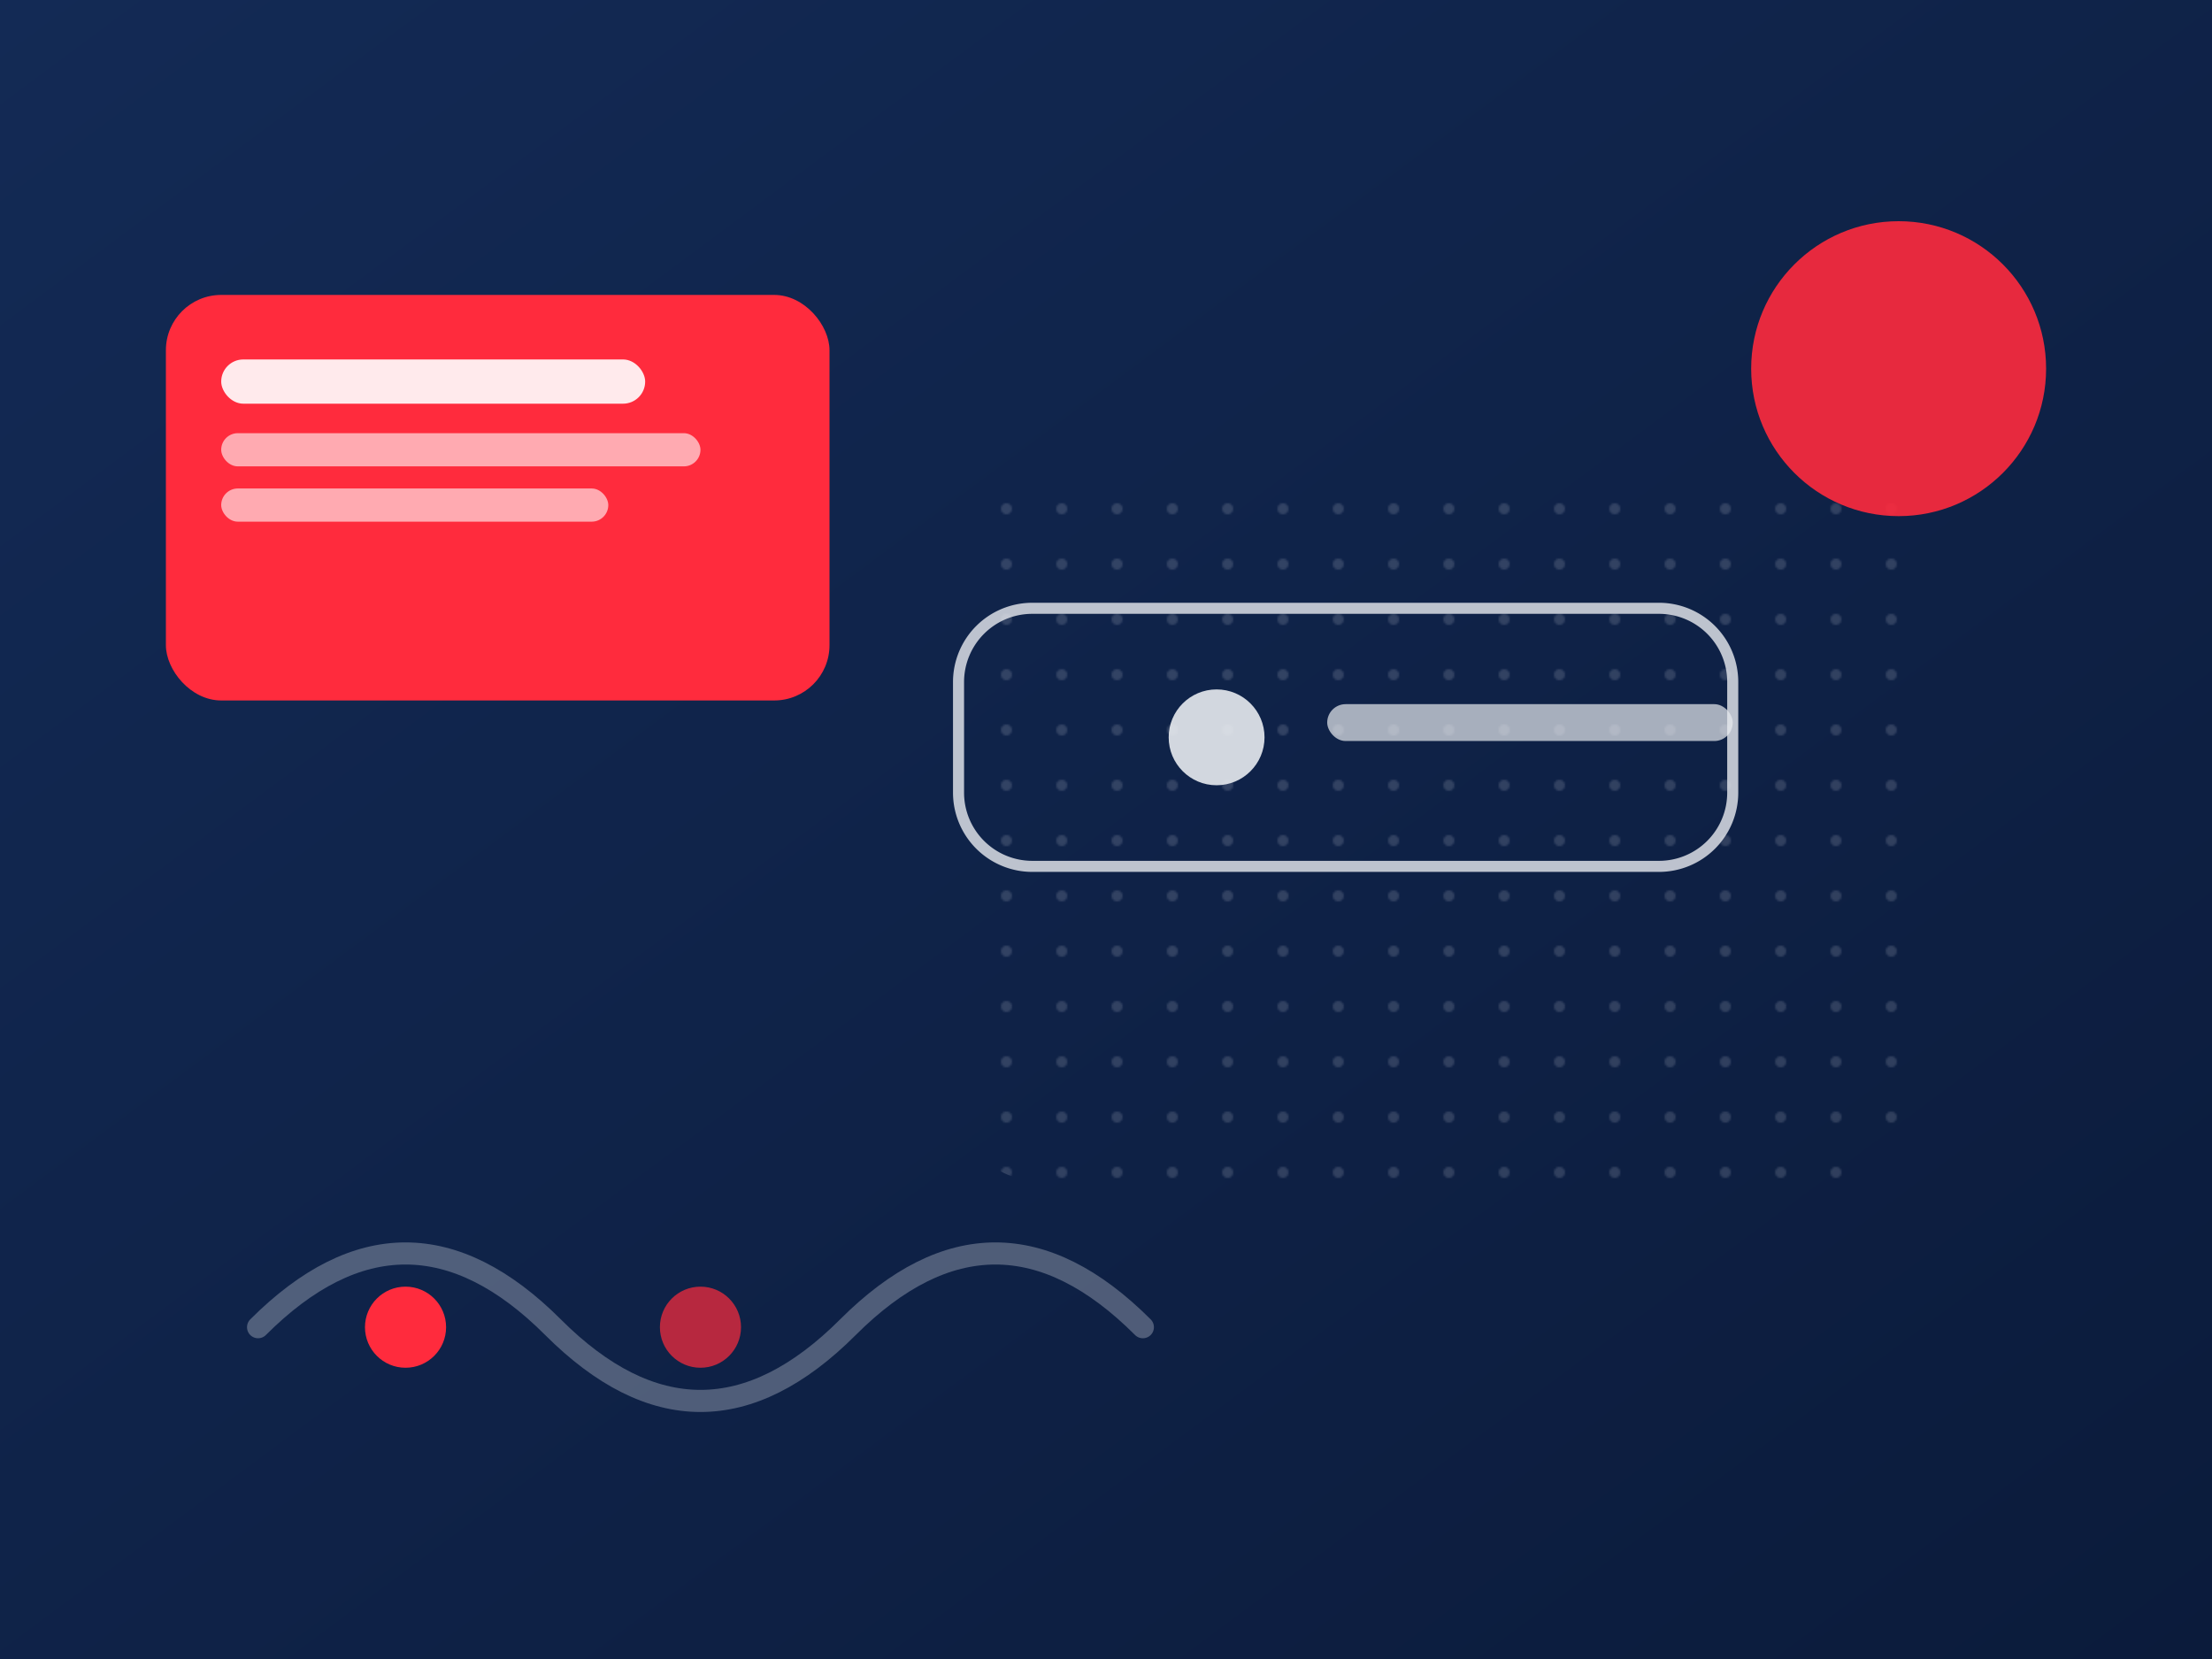
            <svg xmlns="http://www.w3.org/2000/svg" viewBox="0 0 1200 900">
              <defs>
                <linearGradient id="bgContact" x1="0" y1="0" x2="1" y2="1">
                  <stop offset="0%" stop-color="#132a55"/>
                  <stop offset="100%" stop-color="#0b1b3b"/>
                </linearGradient>
                <pattern id="dotsContact" width="30" height="30" patternUnits="userSpaceOnUse">
                  <circle cx="6" cy="6" r="3" fill="#e8ebf0" opacity=".16"/>
                </pattern>
              </defs>
              <rect width="1200" height="900" fill="url(#bgContact)"/>
              <rect x="90" y="160" width="360" height="220" rx="30" fill="#ff2b3d"/>
              <rect x="120" y="195" width="230" height="24" rx="12" fill="#ffffff" opacity=".9"/>
              <rect x="120" y="235" width="260" height="18" rx="9" fill="#ffffff" opacity=".6"/>
              <rect x="120" y="265" width="210" height="18" rx="9" fill="#ffffff" opacity=".6"/>
              <rect x="520" y="260" width="520" height="380" rx="40" fill="url(#dotsContact)"/>
              <circle cx="1030" cy="200" r="80" fill="#ff2b3d" opacity=".9"/>
              <path d="M560 330 h340 a40 40 0 0 1 40 40 v60 a40 40 0 0 1 -40 40 h-340 a40 40 0 0 1 -40 -40 v-60 a40 40 0 0 1 40 -40 z" fill="none" stroke="#e8ebf0" stroke-width="6" stroke-opacity=".8"/>
              <circle cx="660" cy="400" r="26" fill="#e8ebf0" opacity=".9"/>
              <rect x="720" y="382" width="220" height="20" rx="10" fill="#e8ebf0" opacity=".7"/>
              <path d="M140 720 q80 -80 160 0 t160 0 t160 0" fill="none" stroke="#e8ebf0" stroke-width="12" stroke-opacity=".3" stroke-linecap="round"/>
              <circle cx="220" cy="720" r="22" fill="#ff2b3d"/>
              <circle cx="380" cy="720" r="22" fill="#ff2b3d" opacity=".7"/>
            </svg>